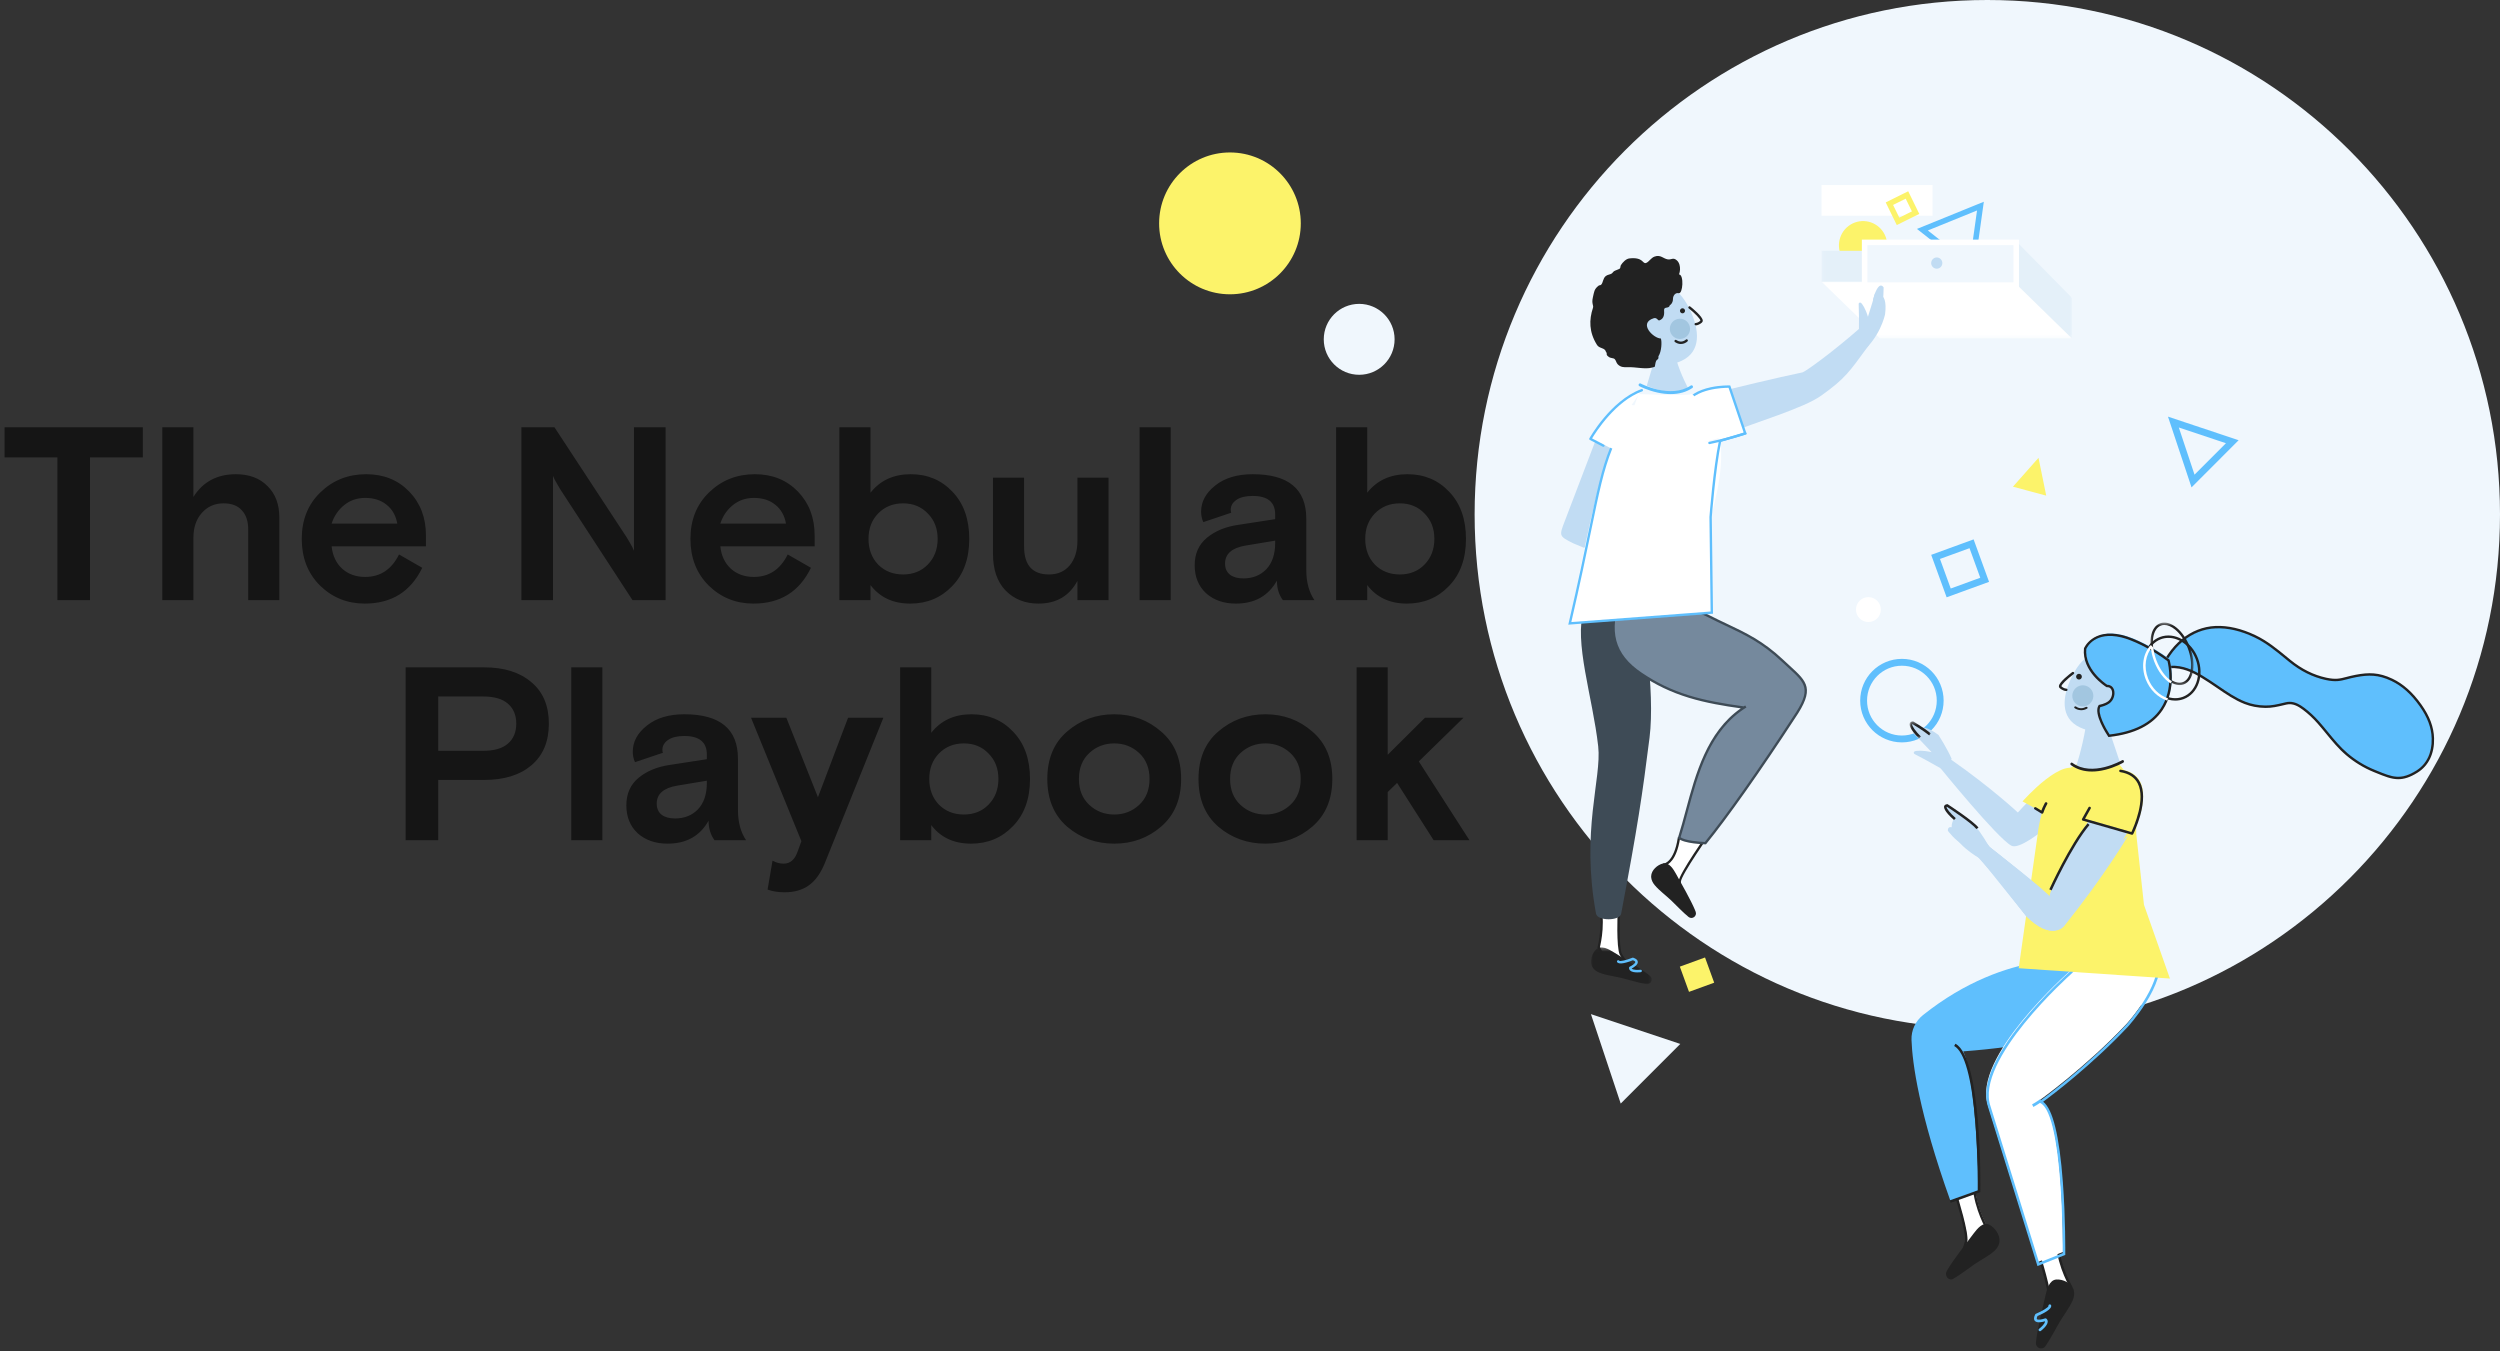 <svg width="729" height="394" viewBox="0 0 729 394" fill="none" xmlns="http://www.w3.org/2000/svg">
<rect x="0" y="0" width="729" height="394" fill="#333333" stroke="none"/>
<path d="M579.5 300C662.067 300 729 232.843 729 150C729 67.157 662.067 0 579.5 0C496.933 0 430 67.157 430 150C430 232.843 496.933 300 579.5 300Z" fill="#F0F7FD"/>
<path d="M358.655 85.815C370.062 85.815 379.31 76.556 379.31 65.135C379.31 53.714 370.062 44.456 358.655 44.456C347.247 44.456 338 53.714 338 65.135C338 76.556 347.247 85.815 358.655 85.815Z" fill="#FCF36A"/>
<path d="M396.336 109.289C402.04 109.289 406.663 104.66 406.663 98.949C406.663 93.239 402.04 88.609 396.336 88.609C390.632 88.609 386.009 93.239 386.009 98.949C386.009 104.66 390.632 109.289 396.336 109.289Z" fill="#F0F7FD"/>
<path d="M544.827 181.388C546.831 181.388 548.456 179.761 548.456 177.755C548.456 175.749 546.831 174.122 544.827 174.122C542.823 174.122 541.199 175.749 541.199 177.755C541.199 179.761 542.823 181.388 544.827 181.388Z" fill="white"/>
<path d="M574.908 158.567L564.417 162.39L568.235 172.894L578.727 169.071L574.908 158.567Z" stroke="#5FBFFD" stroke-width="2"/>
<path d="M497.185 279.197L489.841 281.873L492.514 289.226L499.858 286.55L497.185 279.197Z" fill="#FCF36A"/>
<path fill-rule="evenodd" clip-rule="evenodd" d="M594.428 133.506L596.68 144.525L586.975 141.922L594.428 133.506Z" fill="#FCF36A"/>
<path fill-rule="evenodd" clip-rule="evenodd" d="M633.763 123.074L650.934 128.805L639.487 140.266L633.763 123.074Z" stroke="#5FBFFD" stroke-width="2"/>
<path fill-rule="evenodd" clip-rule="evenodd" d="M463.914 295.716L489.967 304.411L472.598 321.8L463.914 295.716Z" fill="#F0F7FD"/>
<path d="M554.597 215.481C560.763 215.481 565.761 210.477 565.761 204.303C565.761 198.13 560.763 193.125 554.597 193.125C548.43 193.125 543.432 198.13 543.432 204.303C543.432 210.477 548.43 215.481 554.597 215.481Z" stroke="#5FBFFD" stroke-width="2"/>
<path fill-rule="evenodd" clip-rule="evenodd" d="M570.227 347.759C570.227 347.759 574.051 359.394 573.558 362.101L572.011 366.945L579.139 360.611L579.717 358.154C579.717 358.154 575.072 350.475 575.874 342.353L570.227 347.759Z" fill="white"/>
<path fill-rule="evenodd" clip-rule="evenodd" d="M570.49 347.726C571.015 349.393 574.142 359.491 573.682 362.093L573.67 362.138L572.558 365.727L578.448 360.336L578.952 358.121C578.391 357.108 574.822 350.368 575.161 343.12L570.49 347.726ZM571.081 368.063L572.979 361.941C573.414 359.3 569.776 347.851 569.738 347.735L569.669 347.518L576.039 341.236L575.944 342.226C575.183 350.165 579.598 357.8 579.643 357.876L579.717 358.003L579.096 360.727L571.081 368.063Z" fill="#222222"/>
<path fill-rule="evenodd" clip-rule="evenodd" d="M582.988 362.446C582.785 363.386 582.218 364.195 581.532 364.8C579.814 366.316 577.563 367.419 575.678 368.712C573.656 370.098 571.671 371.707 569.552 372.917C568.308 373.626 566.925 372.058 567.624 370.734C567.739 370.517 567.86 370.305 567.981 370.101C569.634 367.31 573.6 362.192 575.545 359.639C576.532 358.344 578.227 356.208 580.031 357.095C581.698 357.914 583.31 360.147 583.036 362.17C583.024 362.263 583.007 362.355 582.988 362.446Z" fill="#222222"/>
<path fill-rule="evenodd" clip-rule="evenodd" d="M572.479 306.578C576.403 315.034 576.964 347.171 576.964 347.171L568.742 350.178C559.514 324.372 557.64 309.916 557.394 303.264C557.289 300.443 558.544 297.75 560.743 295.997C585.69 276.105 608.545 280.08 608.545 280.08L612.095 295.302C612.095 295.302 610.039 303.759 572.479 306.578Z" fill="#5FBFFD"/>
<path fill-rule="evenodd" clip-rule="evenodd" d="M594.232 364.649C594.232 364.649 598.056 376.548 597.563 379.316L596.016 384.272L603.144 377.792L603.722 375.28C603.722 375.28 599.076 367.426 599.878 359.121L594.232 364.649Z" fill="white"/>
<path fill-rule="evenodd" clip-rule="evenodd" d="M594.541 364.629C595.094 366.33 598.394 376.639 597.909 379.295L597.897 379.341L596.723 383.005L602.939 377.502L603.473 375.24C602.879 374.206 599.112 367.326 599.47 359.927L594.541 364.629ZM595.163 385.389L597.167 379.14C597.534 376.983 595.093 368.72 593.747 364.639L593.673 364.417L600.397 358.003L600.297 359.015C599.493 367.127 604.154 374.912 604.201 374.99L604.28 375.119L603.623 377.9L595.163 385.389Z" fill="#222222"/>
<path fill-rule="evenodd" clip-rule="evenodd" d="M604.754 376.388C604.961 377.332 604.767 378.343 604.372 379.231C603.383 381.458 601.714 383.584 600.472 385.697C599.14 387.961 597.938 390.405 596.438 392.56C595.557 393.825 593.576 393.123 593.677 391.585C593.694 391.332 593.718 391.082 593.746 390.838C594.129 387.505 595.723 380.917 596.485 377.649C596.872 375.991 597.575 373.221 599.667 373.101C601.601 372.988 604.082 374.169 604.683 376.116C604.711 376.206 604.735 376.297 604.754 376.388Z" fill="#222222"/>
<path fill-rule="evenodd" clip-rule="evenodd" d="M594.847 388.184C594.726 388.184 594.607 388.132 594.527 388.033C594.389 387.862 594.421 387.617 594.597 387.484C595.24 387.002 596.272 386.008 596.305 385.395C596.307 385.356 596.305 385.32 596.298 385.288C595.579 385.512 594.033 385.882 593.387 385.196C593 384.786 593.026 384.142 593.465 383.283C593.507 383.199 593.579 383.133 593.667 383.096C595.585 382.293 597.331 381.212 597.329 380.829C597.283 380.617 597.423 380.413 597.643 380.368C597.861 380.323 598.077 380.46 598.124 380.672C598.363 381.766 595.79 383.049 594.13 383.754C593.822 384.413 593.941 384.621 593.987 384.671C594.275 384.976 595.53 384.738 596.325 384.452C596.47 384.398 596.637 384.431 596.75 384.536C597.008 384.777 597.135 385.089 597.116 385.437C597.051 386.604 595.296 387.952 595.096 388.101C595.022 388.157 594.934 388.184 594.847 388.184Z" fill="#5FBFFD"/>
<path fill-rule="evenodd" clip-rule="evenodd" d="M603.451 283.273C603.451 283.273 574.826 308.41 579.723 322.292L594.035 368.063L601.568 365.062C601.568 365.062 601.945 324.168 594.788 320.791C594.788 320.791 607.971 311.411 620.024 298.656C620.024 298.656 636.973 280.272 625.296 273.143C625.296 273.143 617.387 268.641 603.451 283.273Z" fill="white"/>
<path fill-rule="evenodd" clip-rule="evenodd" d="M622.208 273.29C618.76 273.29 612.529 274.956 604.01 283.958L603.986 283.981C603.702 284.231 575.721 309.166 580.458 322.681L594.597 368.181L601.488 365.418C601.496 363.777 601.503 354.394 600.784 344.78C599.48 327.326 596.891 322.564 594.949 321.641L594.372 321.367L594.892 320.995C595.022 320.902 608.131 311.467 619.97 298.858C620.07 298.749 630.246 287.529 629.12 279.462C628.79 277.104 627.505 275.222 625.299 273.866C625.275 273.853 624.212 273.29 622.208 273.29ZM594.122 369.181L594.001 368.793L579.746 322.917C577.682 317.029 581.064 308.573 589.801 297.797C596.134 289.988 603.131 283.735 603.477 283.428C617.392 268.731 625.349 273.028 625.681 273.219C628.097 274.704 629.501 276.767 629.863 279.359C630.358 282.908 628.931 287.36 625.621 292.592C623.173 296.459 620.546 299.342 620.519 299.37C609.876 310.706 598.216 319.484 595.785 321.273C598.593 323.353 600.524 331.234 601.533 344.728C602.322 355.291 602.238 365.573 602.237 365.676L602.235 365.929L594.122 369.181Z" fill="#5FBFFD"/>
<path fill-rule="evenodd" clip-rule="evenodd" d="M588.401 236.924C597.457 226.87 602.645 225.995 601.985 226.126C600.098 226.498 600.843 227.628 600.853 227.615C604.955 221.909 607.787 228.055 610.009 228.391C610.345 228.442 610.525 228.808 610.356 229.099C610.356 229.099 590.665 248.838 586.514 246.604C582.363 244.37 565.761 223.892 565.761 223.892C565.761 223.892 566.111 219.524 569.157 221.657C580.854 229.849 588.401 236.924 588.401 236.924Z" fill="#C1DCF3"/>
<path fill-rule="evenodd" clip-rule="evenodd" d="M569.111 221.316C568.012 218.598 565.245 214.291 565.245 214.291C562.044 211.939 559.945 211.629 559.152 212.765C558.672 213.45 557.511 213.442 558.118 214.022C559.358 215.206 560.086 215.979 563.255 219.337C560.706 218.74 558.706 218.859 558.265 219.125C557.955 219.311 557.992 219.764 558.327 219.901L561.906 221.803C564.545 223.293 566.577 224.424 566.577 224.424" fill="#C1DCF3"/>
<path fill-rule="evenodd" clip-rule="evenodd" d="M630.517 194.447C630.988 194.099 631.174 193.279 631.466 192.778C631.804 192.196 632.181 191.639 632.56 191.083C633.64 189.503 634.902 188.09 636.379 186.874C639.152 184.593 642.46 183.238 646.047 183.082C650.009 182.91 653.991 184.04 657.542 185.731C661.343 187.54 664.401 190.187 667.641 192.815C670.728 195.319 674.249 197.183 678.154 198.018C682.088 198.859 682.994 197.908 686.855 197.184C690.809 196.443 693.629 196.556 697.312 198.294C700.75 199.916 703.46 202.623 705.648 205.694C707.694 208.569 709.121 211.632 709.223 215.219C709.333 219.078 707.944 222.74 704.569 224.83C699.677 227.859 697.181 226.653 692.167 224.621C689.267 223.445 686.597 221.818 684.205 219.795C681.014 217.097 678.665 213.687 675.896 210.593C674.596 209.141 673.186 207.817 671.622 206.656C670.105 205.529 668.514 204.672 666.585 205.115C664.545 205.585 662.681 206.099 660.561 206.071C658.526 206.046 656.496 205.692 654.597 204.954C650.905 203.516 647.692 200.972 644.388 198.829C641.694 197.083 638.794 195.26 635.574 194.73C634.23 194.508 632.208 194.338 631.266 195.466L630.517 194.447Z" fill="#5FBFFD"/>
<path fill-rule="evenodd" clip-rule="evenodd" d="M667.667 204.641C669.319 204.641 670.722 205.497 671.909 206.384C673.439 207.526 674.859 208.841 676.251 210.405C677.151 211.418 678.019 212.477 678.858 213.502C680.603 215.632 682.407 217.833 684.552 219.657C686.94 221.689 689.596 223.307 692.447 224.469L692.989 224.691C697.654 226.599 699.995 227.557 704.572 224.708C707.593 222.826 709.192 219.493 709.074 215.322C708.985 212.166 707.866 209.174 705.552 205.906C703.076 202.411 700.386 200.005 697.325 198.553C693.506 196.739 690.664 196.781 687.049 197.462C685.983 197.663 685.142 197.882 684.399 198.076C682.418 198.59 681.109 198.93 678.178 198.301C674.417 197.491 670.817 195.701 667.48 192.979C667.144 192.704 666.808 192.429 666.475 192.155C663.556 189.757 660.799 187.493 657.418 185.874C653.438 183.968 649.612 183.08 646.052 183.236C642.622 183.386 639.339 184.681 636.559 186.981C635.151 188.148 633.884 189.551 632.795 191.155C632.376 191.773 632.031 192.289 631.71 192.843C631.625 192.991 631.545 193.181 631.461 193.382C631.317 193.723 631.16 194.099 630.92 194.387L631.247 194.836C632.108 194.124 633.534 193.943 635.584 194.282C638.75 194.807 641.524 196.49 644.564 198.473C645.378 199.003 646.199 199.568 646.995 200.114C649.447 201.797 651.982 203.539 654.744 204.62C656.55 205.326 658.521 205.698 660.604 205.724C662.407 205.751 664.06 205.359 665.796 204.948C666.05 204.888 666.306 204.828 666.565 204.767C666.944 204.679 667.311 204.641 667.667 204.641ZM699.334 227.218C697.286 227.218 695.326 226.416 692.724 225.351L692.181 225.13C689.262 223.94 686.541 222.282 684.096 220.202C681.902 218.337 680.077 216.11 678.313 213.955C677.478 212.936 676.615 211.883 675.723 210.88C674.364 209.354 672.979 208.07 671.488 206.956C670.109 205.926 668.579 205.033 666.724 205.462C666.466 205.522 666.211 205.582 665.958 205.642C664.177 206.063 662.483 206.461 660.595 206.437C658.427 206.409 656.372 206.021 654.488 205.284C651.651 204.173 649.081 202.409 646.596 200.703C645.805 200.159 644.987 199.597 644.179 199.071C641.207 197.133 638.501 195.488 635.469 194.986C633.441 194.65 632.097 194.858 631.476 195.606L631.187 195.954L629.959 194.274L630.243 194.062C630.482 193.884 630.649 193.488 630.809 193.104C630.899 192.891 630.991 192.672 631.099 192.485C631.431 191.91 631.784 191.383 632.211 190.753C633.339 189.094 634.65 187.639 636.111 186.431C639.01 184.032 642.437 182.68 646.021 182.524C649.703 182.364 653.635 183.275 657.722 185.231C661.179 186.886 663.968 189.177 666.922 191.602C667.255 191.877 667.589 192.151 667.926 192.425C671.174 195.076 674.674 196.818 678.326 197.604C681.094 198.2 682.271 197.893 684.222 197.385C684.975 197.189 685.829 196.966 686.919 196.76C690.676 196.053 693.635 196.012 697.627 197.908C700.799 199.414 703.579 201.895 706.128 205.492C708.526 208.88 709.687 211.997 709.781 215.302C709.906 219.737 708.188 223.293 704.943 225.314C702.747 226.682 701.011 227.218 699.334 227.218Z" fill="#222222"/>
<path fill-rule="evenodd" clip-rule="evenodd" d="M605.932 237.075L603.375 241.191L589.766 233.687C589.766 233.687 602.204 219.489 606.513 225.234" fill="#FCF36A"/>
<path fill-rule="evenodd" clip-rule="evenodd" d="M612.435 221.211C612.435 221.211 623.033 217.914 622.931 243.205L625.183 263.838L632.75 285.345L588.649 282.331L594.255 242.777C594.255 242.777 596.374 221.39 612.435 221.211Z" fill="#FCF36A"/>
<path fill-rule="evenodd" clip-rule="evenodd" d="M614.381 211.01L618.236 222.489C618.236 222.489 610.156 226.085 605.396 223.472C605.396 223.472 607.115 218.489 608.204 211.935L614.381 211.01Z" fill="#C1DCF3"/>
<path fill-rule="evenodd" clip-rule="evenodd" d="M622.103 206.718C619.306 212.448 612.319 214.861 606.498 212.107C600.677 209.353 601.328 203.127 604.125 197.396C606.923 191.666 610.809 188.6 616.63 191.354C622.45 194.109 624.901 200.988 622.103 206.718Z" fill="#C1DCF3"/>
<path fill-rule="evenodd" clip-rule="evenodd" d="M610.117 204.237C609.382 205.767 607.548 206.411 606.021 205.676C604.492 204.941 603.849 203.105 604.584 201.575C605.318 200.044 607.152 199.401 608.679 200.136C610.208 200.871 610.851 202.708 610.117 204.237Z" fill="#A2C6E0"/>
<path fill-rule="evenodd" clip-rule="evenodd" d="M606.988 197.68C606.788 198.097 606.288 198.273 605.871 198.072C605.454 197.872 605.279 197.371 605.479 196.954C605.68 196.536 606.18 196.361 606.597 196.561C607.013 196.762 607.188 197.263 606.988 197.68Z" fill="#222222"/>
<path fill-rule="evenodd" clip-rule="evenodd" d="M606.88 207.098C606.003 207.098 605.293 206.753 604.943 206.473C604.804 206.361 604.803 206.179 604.939 206.066C605.076 205.953 605.298 205.951 605.437 206.062C605.49 206.104 606.676 207.01 608.195 206.164C608.356 206.073 608.574 206.108 608.684 206.239C608.794 206.37 608.753 206.549 608.592 206.639C607.99 206.974 607.405 207.098 606.88 207.098Z" fill="#222222"/>
<path fill-rule="evenodd" clip-rule="evenodd" d="M602.521 201.509H602.519C601.532 201.501 600.639 200.681 600.602 200.646C600.448 200.517 600.365 200.324 600.373 200.1C600.411 198.909 603.6 196.471 604.239 195.995C604.401 195.874 604.634 195.902 604.76 196.055C604.885 196.21 604.857 196.432 604.696 196.552C602.68 198.057 601.007 199.734 601.114 200.14C601.316 200.321 601.955 200.796 602.524 200.801C602.729 200.802 602.894 200.962 602.892 201.157C602.891 201.352 602.725 201.509 602.521 201.509Z" fill="#222222"/>
<path fill-rule="evenodd" clip-rule="evenodd" d="M610.006 224.983C607.648 224.983 605.573 224.354 603.886 223.111C603.715 222.986 603.671 222.734 603.785 222.549C603.9 222.364 604.131 222.315 604.301 222.439C610.095 226.71 618.718 221.729 618.805 221.678C618.985 221.572 619.21 221.645 619.307 221.843C619.405 222.04 619.338 222.285 619.157 222.391C619.066 222.446 616.87 223.726 613.891 224.473C612.53 224.813 611.23 224.983 610.006 224.983Z" fill="#222222"/>
<path fill-rule="evenodd" clip-rule="evenodd" d="M632.301 186.012C631.56 186.012 630.823 186.139 630.11 186.405C626.275 187.836 624.591 192.766 626.354 197.394C627.214 199.647 628.751 201.491 630.683 202.585C632.594 203.665 634.661 203.881 636.507 203.194C640.341 201.763 642.025 196.833 640.262 192.204C638.826 188.437 635.541 186.012 632.301 186.012ZM634.304 204.303C632.973 204.303 631.614 203.933 630.325 203.204C628.247 202.028 626.598 200.054 625.679 197.646C623.776 192.65 625.649 187.308 629.855 185.738C634.062 184.168 639.033 186.957 640.937 191.952H640.937C642.841 196.949 640.968 202.292 636.761 203.861C635.969 204.157 635.142 204.303 634.304 204.303Z" fill="#222222"/>
<mask id="mask0_1_130" style="mask-type:alpha" maskUnits="userSpaceOnUse" x="627" y="181" width="13" height="19">
<path d="M627.052 181.534H639.633V199.775H627.052V181.534Z" fill="white"/>
</mask>
<g mask="url(#mask0_1_130)">
<path fill-rule="evenodd" clip-rule="evenodd" d="M631.13 182.236C630.791 182.236 630.466 182.292 630.158 182.405C628.971 182.843 628.162 184.092 627.878 185.924C627.584 187.828 627.897 190.109 628.76 192.345C630.517 196.896 633.999 199.842 636.528 198.909C637.715 198.472 638.525 197.222 638.807 195.391C639.102 193.486 638.788 191.206 637.925 188.969H637.925C637.062 186.733 635.756 184.818 634.248 183.577C633.173 182.694 632.097 182.236 631.13 182.236ZM635.586 199.775C632.887 199.775 629.733 196.856 628.088 192.593C627.182 190.246 626.855 187.84 627.168 185.819C627.492 183.725 628.464 182.279 629.904 181.749C631.347 181.218 633.052 181.677 634.711 183.041C636.312 184.357 637.692 186.374 638.598 188.721C639.503 191.069 639.83 193.475 639.517 195.496C639.194 197.59 638.222 199.035 636.781 199.566C636.398 199.707 635.997 199.775 635.586 199.775Z" fill="#222222"/>
</g>
<path fill-rule="evenodd" clip-rule="evenodd" d="M608.229 188.81C608.229 188.81 610.516 183.181 618.909 185.165C622.308 185.969 627.918 188.677 632.702 192.267C632.702 192.267 638.336 211.845 615.246 214.364C615.246 214.364 610.948 207.98 612.46 205.642C612.46 205.642 614.08 205.355 615.147 204.577C617.067 203.179 616.986 199.68 614.634 199.772C614.634 199.772 607.584 195.394 608.229 188.81Z" fill="#5FBFFD"/>
<path fill-rule="evenodd" clip-rule="evenodd" d="M612.452 206.191C611.549 207.968 613.99 212.367 615.17 214.169C622.264 213.356 627.277 210.813 630.071 206.609C633.898 200.853 632.281 193.762 632.032 192.787C626.998 189.028 621.526 186.563 618.555 185.86C610.929 184.057 608.615 188.679 608.369 189.228C607.837 195.063 613.71 199.165 614.488 199.68C615.422 199.685 616.129 200.197 616.438 201.098C616.846 202.292 616.459 204.115 615.104 205.103C614.182 205.775 612.903 206.095 612.452 206.191ZM614.824 214.922L614.705 214.746C614.254 214.076 610.348 208.132 611.932 205.68L612.015 205.551L612.166 205.524C612.182 205.522 613.711 205.242 614.691 204.528C615.767 203.744 616.09 202.257 615.771 201.33C615.619 200.883 615.269 200.357 614.4 200.392L614.293 200.397L614.202 200.34C613.909 200.157 607.018 195.795 607.673 189.103L607.698 189.004C607.722 188.945 610.183 183.149 618.716 185.168C622.455 186.053 628.144 188.982 632.551 192.291L632.646 192.362L632.679 192.478C632.774 192.804 634.935 200.568 630.656 207.005C627.713 211.433 622.457 214.089 615.035 214.899L614.824 214.922Z" fill="#222222"/>
<path fill-rule="evenodd" clip-rule="evenodd" d="M631.959 204.303C629.192 203.399 626.849 201.078 625.692 198.096C624.288 194.481 624.868 190.555 627.168 188.095L627.708 188.571C625.59 190.837 625.067 194.477 626.375 197.846C627.456 200.631 629.63 202.795 632.192 203.632L631.959 204.303Z" fill="white"/>
<path fill-rule="evenodd" clip-rule="evenodd" d="M632.914 199.273C630.969 198.028 629.235 195.696 628.156 192.874C627.625 191.485 627.293 190.086 627.168 188.718L627.888 188.654C628.008 189.958 628.326 191.292 628.834 192.622C629.843 195.265 631.516 197.527 633.308 198.674L632.914 199.273Z" fill="white"/>
<path fill-rule="evenodd" clip-rule="evenodd" d="M620.89 228.336C620.89 228.336 628.112 229.62 619.873 243.595C619.873 243.595 613.336 254.963 601.391 270.074C601.391 270.074 598.244 274.466 590.772 267.095L581.74 255.48L569.111 241.353C569.111 241.353 570.981 233.439 580.004 246.912C580.004 246.912 597.648 260.812 597.506 261.709C597.506 261.709 598.768 254.734 609.773 238.283L614.737 232.911" fill="#C1DCF3"/>
<path fill-rule="evenodd" clip-rule="evenodd" d="M598.256 259.635L597.581 259.324C597.64 259.194 603.564 246.168 608.741 240.073L609.304 240.561C604.194 246.576 598.315 259.505 598.256 259.635Z" fill="#222222"/>
<path fill-rule="evenodd" clip-rule="evenodd" d="M597.528 261.687C597.669 260.788 580.012 246.855 580.012 246.855C572.105 232.974 569.111 238.674 569.111 240.906C569.111 245.817 577.346 250.348 577.346 250.348L590.788 267.085C598.266 274.473 601.415 270.071 601.415 270.071C613.369 254.926 619.911 243.531 619.911 243.531" fill="#C1DCF3"/>
<path fill-rule="evenodd" clip-rule="evenodd" d="M572.46 243.105C572.46 243.105 567.868 239.437 567.997 242.257C567.997 242.257 570.283 245.342 572.441 246.221" fill="#C1DCF3"/>
<path fill-rule="evenodd" clip-rule="evenodd" d="M570.274 239.045C570.274 239.045 565.912 235.286 568.004 235.043C568.004 235.043 575.489 239.876 576.926 241.75" fill="#C1DCF3"/>
<path fill-rule="evenodd" clip-rule="evenodd" d="M576.31 241.75C575.047 240.092 568.717 235.906 567.725 235.255C567.668 235.272 567.64 235.292 567.636 235.304C567.507 235.697 568.754 237.224 570.306 238.571L569.795 239.118C566.752 236.477 566.815 235.361 566.907 235.082C566.982 234.853 567.192 234.567 567.764 234.501L567.905 234.484L568.023 234.56C568.327 234.758 575.485 239.423 576.926 241.316L576.31 241.75Z" fill="#222222"/>
<path fill-rule="evenodd" clip-rule="evenodd" d="M560.04 214.922C560.04 214.922 555.898 211.169 557.966 211.01C557.966 211.01 560.833 212.544 562.97 214.093" fill="#C1DCF3"/>
<mask id="mask1_1_130" style="mask-type:alpha" maskUnits="userSpaceOnUse" x="556" y="210" width="8" height="6">
<path d="M556.83 210.35H563.029V215.33H556.83V210.35Z" fill="white"/>
</mask>
<g mask="url(#mask1_1_130)">
<path fill-rule="evenodd" clip-rule="evenodd" d="M559.59 215.33C556.657 212.415 556.764 211.235 556.868 210.943C556.952 210.704 557.173 210.409 557.746 210.36L557.865 210.35L557.968 210.411C557.997 210.428 560.89 212.132 563.029 213.832L562.559 214.447C560.699 212.967 558.249 211.482 557.699 211.153C557.627 211.17 557.592 211.192 557.587 211.206C557.442 211.617 558.627 213.285 560.123 214.773L559.59 215.33Z" fill="#222222"/>
</g>
<path fill-rule="evenodd" clip-rule="evenodd" d="M597.971 261.789C598.113 260.9 580.366 247.115 580.366 247.115C571.217 236.069 573.2 242.485 573.2 242.485L582.113 255.612L591.197 267.13C598.713 274.44 601.879 270.084 601.879 270.084C613.894 255.1 620.469 243.826 620.469 243.826" fill="#C1DCF3"/>
<path fill-rule="evenodd" clip-rule="evenodd" d="M618.642 224.424C630.414 226.305 622.059 242.868 622.059 242.868L607.629 238.727L609.528 235.339" fill="#FCF36A"/>
<path fill-rule="evenodd" clip-rule="evenodd" d="M621.712 243.427C621.678 243.427 621.643 243.421 621.609 243.412L607.341 239.312C607.232 239.281 607.143 239.202 607.099 239.097C607.056 238.993 607.063 238.875 607.118 238.776L608.996 235.422C609.096 235.244 609.323 235.179 609.504 235.278C609.684 235.377 609.749 235.603 609.649 235.782L607.999 238.73L621.512 242.611C622.253 241.027 625.748 233.066 623.352 228.43C622.435 226.653 620.726 225.554 618.274 225.161C618.07 225.129 617.932 224.938 617.964 224.736C617.997 224.533 618.189 224.395 618.392 224.429C621.094 224.861 622.986 226.093 624.018 228.092C625.213 230.405 625.239 233.661 624.099 237.771C623.259 240.799 622.096 243.124 622.047 243.221C621.982 243.35 621.851 243.426 621.712 243.427Z" fill="#222222"/>
<path fill-rule="evenodd" clip-rule="evenodd" d="M568.815 350.737L568.553 350.026L576.706 347.106C576.721 345.497 576.764 336.705 576.036 327.602C574.983 314.45 572.84 306.639 569.836 305.011L570.206 304.348C577.959 308.547 577.495 345.795 577.472 347.378L577.468 347.639L568.815 350.737Z" fill="#222222"/>
<path fill-rule="evenodd" clip-rule="evenodd" d="M594.79 321.115C594.79 321.115 593.673 321.769 592.557 322.233Z" fill="white"/>
<path fill-rule="evenodd" clip-rule="evenodd" d="M592.928 322.792L592.557 322.034C593.699 321.428 594.858 320.565 594.87 320.556L595.348 321.248C595.297 321.285 594.125 322.157 592.928 322.792Z" fill="#5FBFFD"/>
<path fill-rule="evenodd" clip-rule="evenodd" d="M595.471 237.279C595.394 237.279 595.318 237.258 595.253 237.218L593.288 236.008C593.108 235.898 593.061 235.677 593.182 235.514C593.302 235.35 593.543 235.307 593.722 235.417L595.258 236.363C595.441 235.874 595.78 235.046 596.285 234.122C596.381 233.946 596.615 233.875 596.807 233.963C597 234.051 597.078 234.265 596.981 234.441C596.226 235.823 595.849 237.01 595.845 237.022C595.811 237.131 595.721 237.218 595.605 237.258C595.561 237.272 595.515 237.279 595.471 237.279Z" fill="#222222"/>
<path fill-rule="evenodd" clip-rule="evenodd" d="M531.151 62.899H563.528V53.957H531.151V62.899Z" fill="white"/>
<path fill-rule="evenodd" clip-rule="evenodd" d="M547.506 77.223C544.4 79.578 539.987 78.95 537.648 75.82C535.311 72.691 535.934 68.244 539.04 65.889C542.147 63.534 546.56 64.162 548.898 67.292C551.236 70.421 550.612 74.868 547.506 77.223Z" fill="#FCF36A"/>
<mask id="mask2_1_130" style="mask-type:alpha" maskUnits="userSpaceOnUse" x="531" y="81" width="74" height="18">
<path d="M531.151 81.917H604.253V98.669H531.151V81.917Z" fill="white"/>
</mask>
<g mask="url(#mask2_1_130)">
<path fill-rule="evenodd" clip-rule="evenodd" d="M531.151 82.121L548.183 98.669H604.253L587.381 81.917L531.151 82.121Z" fill="white"/>
</g>
<mask id="mask3_1_130" style="mask-type:alpha" maskUnits="userSpaceOnUse" x="531" y="54" width="74" height="45">
<path d="M531.151 98.67H604.253V54.234H531.151V98.67Z" fill="white"/>
</mask>
<g mask="url(#mask3_1_130)">
<path fill-rule="evenodd" clip-rule="evenodd" d="M531.151 82.121H565.419V73.132H531.151V82.121Z" fill="#E4F0F9"/>
<path fill-rule="evenodd" clip-rule="evenodd" d="M604.148 98.67L581.048 76.121L588.088 70.518L604.148 86.82V98.67Z" fill="#E4F0F9"/>
<path fill-rule="evenodd" clip-rule="evenodd" d="M561.176 67.062L574.715 77.734L577.118 60.584L561.176 67.062ZM575.17 78.87L559.971 66.891L577.868 59.619L575.17 78.87Z" fill="#5FBFFD" stroke="#5FBFFD"/>
<path fill-rule="evenodd" clip-rule="evenodd" d="M551.357 59.531L553.608 64.138L558.18 61.871L555.93 57.264L551.357 59.531ZM553.331 64.959L550.543 59.252L556.207 56.444L558.995 62.15L553.331 64.959Z" fill="#FCF36A" stroke="#FCF36A"/>
<path fill-rule="evenodd" clip-rule="evenodd" d="M543.722 83.143H587.926V70.681H543.722V83.143Z" fill="#F0F7FD"/>
<path fill-rule="evenodd" clip-rule="evenodd" d="M544.027 82.836H587.622V70.987H544.027V82.836ZM543.418 83.449H588.23V70.373H543.418V83.449Z" fill="white" stroke="white"/>
<path fill-rule="evenodd" clip-rule="evenodd" d="M565.737 78.024C565.019 78.568 563.998 78.423 563.457 77.699C562.916 76.976 563.061 75.947 563.779 75.403C564.498 74.858 565.518 75.003 566.06 75.727C566.6 76.45 566.455 77.479 565.737 78.024Z" fill="#C1DCF3"/>
</g>
<path fill-rule="evenodd" clip-rule="evenodd" d="M472.089 264.523C472.089 264.523 471.534 275.964 472.639 278.289L475.212 282.288L467.289 278.302L466.169 276.224C466.169 276.224 468.43 268.156 465.718 261.015L472.089 264.523Z" fill="white"/>
<path fill-rule="evenodd" clip-rule="evenodd" d="M467.538 278.046L474.249 281.422L472.332 278.435C471.273 276.211 471.666 266.349 471.738 264.719L466.336 261.744C468.419 268.177 466.801 275.129 466.533 276.18L467.538 278.046ZM476.174 283.155L467.04 278.559L465.805 276.264L465.842 276.132C465.864 276.052 468.038 268.085 465.399 261.136L465.07 260.269L472.439 264.326L472.429 264.539C472.24 268.453 472.103 276.31 472.938 278.124L476.174 283.155Z" fill="#222222"/>
<mask id="mask4_1_130" style="mask-type:alpha" maskUnits="userSpaceOnUse" x="463" y="276" width="19" height="11">
<path d="M463.932 276.252H481.645V286.993H463.932V276.252Z" fill="white"/>
</mask>
<g mask="url(#mask4_1_130)">
<path fill-rule="evenodd" clip-rule="evenodd" d="M464.426 282.13C464.902 282.858 465.673 283.369 466.493 283.676C468.545 284.444 470.962 284.709 473.101 285.241C475.394 285.812 477.72 286.579 480.049 286.972C481.416 287.203 482.214 285.486 481.162 284.582C480.989 284.433 480.813 284.291 480.639 284.156C478.256 282.302 473.022 279.175 470.444 277.605C469.135 276.809 466.914 275.516 465.518 276.785C464.229 277.959 463.424 280.299 464.297 281.913C464.337 281.987 464.38 282.06 464.426 282.13Z" fill="#222222"/>
</g>
<path fill-rule="evenodd" clip-rule="evenodd" d="M477.421 283.553C476.728 283.553 475.864 283.458 475.391 283.042C475.146 282.825 475.017 282.539 475.02 282.213C475.021 282.072 475.103 281.944 475.231 281.884C475.927 281.558 476.878 280.902 476.855 280.518C476.851 280.456 476.788 280.242 476.152 280.009C474.631 280.617 472.145 281.434 471.564 280.561C471.452 280.393 471.498 280.165 471.666 280.053C471.835 279.94 472.062 279.986 472.174 280.155C472.428 280.405 474.255 279.988 476.004 279.278C476.084 279.245 476.175 279.242 476.257 279.269C477.109 279.551 477.557 279.957 477.587 280.476C477.638 281.343 476.412 282.098 475.807 282.416C475.826 282.442 475.849 282.467 475.875 282.491C476.309 282.872 477.626 282.86 478.353 282.761C478.555 282.735 478.738 282.874 478.766 283.075C478.793 283.276 478.653 283.461 478.452 283.488C478.356 283.501 477.935 283.553 477.421 283.553Z" fill="#5FBFFD"/>
<path fill-rule="evenodd" clip-rule="evenodd" d="M475.677 164.659C479.374 177.52 482.665 201.878 481.008 215.089C478.924 231.71 477.504 241.241 472.726 266.437C472.313 268.614 465.795 268.583 465.4 266.437C460.94 242.198 467.084 227.08 466.036 217.641C464.444 203.289 458.825 187.017 461.892 177.677C466.542 173.386 470.985 168.965 475.677 164.659Z" fill="#3E4B56"/>
<path fill-rule="evenodd" clip-rule="evenodd" d="M500.958 239.328C500.958 239.328 489.991 254.525 489.809 257.061L490.073 261.751L485.208 254.463L485.257 252.131C485.257 252.131 488.42 251.859 489.566 244.402L500.958 239.328Z" fill="white"/>
<path fill-rule="evenodd" clip-rule="evenodd" d="M485.551 254.363L489.663 260.522L489.468 257.058L489.47 257.037C489.632 254.779 497.356 243.784 499.948 240.151L489.874 244.639C488.877 250.849 486.454 252.139 485.592 252.404L485.551 254.363ZM490.483 262.98L484.864 254.563L484.924 251.818L485.228 251.792C485.253 251.789 488.148 251.385 489.229 244.35L489.257 244.167L501.975 238.501L501.235 239.528C498.21 243.719 490.345 255.009 490.151 257.066L490.483 262.98Z" fill="#222222"/>
<path fill-rule="evenodd" clip-rule="evenodd" d="M481.48 255.776C481.535 256.62 481.942 257.424 482.488 258.076C483.856 259.712 485.773 261.098 487.327 262.575C488.994 264.159 490.594 265.925 492.375 267.377C493.421 268.228 494.918 267.159 494.462 265.89C494.386 265.681 494.306 265.476 494.223 265.277C493.097 262.565 490.168 257.406 488.739 254.84C488.013 253.537 486.754 251.377 484.966 251.781C483.313 252.154 481.511 253.746 481.475 255.53C481.473 255.613 481.475 255.695 481.48 255.776Z" fill="#222222"/>
<path fill-rule="evenodd" clip-rule="evenodd" d="M508.444 206.319C496.658 204.724 487.816 202.711 478.5 196.432C469.186 190.153 469.124 182.494 472.519 173.405C481.084 175.233 490.662 175.792 498.379 179.748C506.096 183.704 512.267 185.588 519.713 192.6C526.277 198.781 529.468 199.94 523.108 209.281C512.585 225.454 503.029 238.849 497.295 245.866C497.295 245.866 491.143 245.709 489.65 244.271C493.731 231.432 495.702 214.292 509.081 206" fill="#75899D"/>
<path fill-rule="evenodd" clip-rule="evenodd" d="M490.052 244.154C491.368 245.118 495.416 245.454 497.134 245.513C503.218 238.045 513.041 224.115 522.815 209.091C528.351 200.961 526.6 199.365 521.401 194.63C520.8 194.082 520.155 193.495 519.474 192.853C513.77 187.482 508.924 185.19 503.312 182.536C501.678 181.763 499.989 180.964 498.22 180.058C492.708 177.233 486.155 176.142 479.818 175.086C477.474 174.696 475.054 174.293 472.741 173.808C468.971 184.105 470.761 190.795 478.695 196.143C487.74 202.24 496.141 204.302 508.474 205.972C508.614 205.88 508.756 205.791 508.898 205.703L509.264 206.296C498.564 212.927 495.18 225.506 492.193 236.603C491.482 239.251 490.808 241.755 490.052 244.154ZM497.456 246.218L497.286 246.215C497.029 246.207 490.981 246.036 489.409 244.522L489.252 244.372L489.318 244.166C490.097 241.714 490.789 239.143 491.521 236.422C494.419 225.654 497.689 213.508 507.605 206.556C502.898 205.904 497.504 205.018 492.443 203.465C487.27 201.877 482.777 199.734 478.306 196.721C467.84 189.667 469.342 180.915 472.193 173.283L472.298 173.001L472.592 173.065C474.978 173.573 477.497 173.993 479.932 174.398C486.322 175.462 492.929 176.562 498.537 179.438C500.296 180.339 501.98 181.135 503.609 181.906C509.039 184.474 514.166 186.899 519.952 192.346C520.629 192.984 521.271 193.569 521.87 194.114C527.102 198.88 529.267 200.853 523.395 209.477C513.554 224.604 503.654 238.634 497.564 246.086L497.456 246.218Z" fill="#3E4B56"/>
<path fill-rule="evenodd" clip-rule="evenodd" d="M465.979 126.979C466.131 127.005 466.291 127.003 466.431 127.06C469.831 128.466 474.768 128.055 473.76 131.604C471.915 138.087 466.993 145.337 464.839 151.704C463.93 154.389 463.444 157.439 461.991 159.812C461.886 159.694 461.991 159.812 458.689 158.399C454.588 156.31 454.611 156.322 456.302 151.917C459.305 144.092 462.273 136.253 465.268 128.425C465.459 127.923 465.74 127.46 465.979 126.979Z" fill="#C1DCF3"/>
<path fill-rule="evenodd" clip-rule="evenodd" d="M486.895 119.292C488.125 125.499 478.283 135.088 478.283 135.088L465.878 128.743C465.878 128.743 468.236 122.206 472.183 117.736" fill="white"/>
<path fill-rule="evenodd" clip-rule="evenodd" d="M478.758 113.787C469.931 116.971 463.765 127.983 463.765 127.983L467.55 129.954" fill="white"/>
<path fill-rule="evenodd" clip-rule="evenodd" d="M467.549 130.303C467.495 130.303 467.441 130.29 467.389 130.264L463.604 128.293C463.521 128.25 463.458 128.174 463.431 128.083C463.405 127.993 463.415 127.895 463.462 127.813C463.477 127.785 465.049 124.995 467.685 121.855C470.126 118.948 474.007 115.131 478.64 113.459C478.821 113.395 479.021 113.488 479.086 113.669C479.15 113.85 479.057 114.05 478.876 114.115C471.096 116.921 465.329 126.041 464.25 127.844L467.71 129.645C467.881 129.734 467.947 129.944 467.858 130.115C467.796 130.234 467.675 130.303 467.549 130.303Z" fill="#5FBFFD"/>
<path fill-rule="evenodd" clip-rule="evenodd" d="M497.698 128.551C496.707 124.49 495.715 120.429 494.725 116.369C498.928 116.341 500.374 114.375 504.383 113.486C504.383 113.486 518.649 110.002 525.635 108.58C526.422 108.365 533.961 103.035 542.313 95.718C542.879 95.08 546.719 98.255 544.749 100.944C539.4 108.243 538.137 110.351 531.085 115.351C525.957 119.061 511.581 123.223 503.511 126.54C501.619 127.318 499.638 127.887 497.698 128.551Z" fill="#C1DCF3"/>
<path fill-rule="evenodd" clip-rule="evenodd" d="M541.735 103.693C548.284 98.881 549.691 91.615 549.691 91.615C550.146 87.967 549.443 86.146 548.161 86.037C547.386 85.972 546.864 85.04 546.669 85.794C546.272 87.333 545.975 88.273 544.69 92.36C544.014 90.046 543.009 88.503 542.593 88.274C542.3 88.113 541.95 88.352 541.991 88.683L542.074 92.425C542.064 95.224 542.07 97.372 542.07 97.372C542.07 97.372 539.909 100.167 537.225 101.736" fill="#C1DCF3"/>
<path fill-rule="evenodd" clip-rule="evenodd" d="M546.497 87.493C546.497 87.493 547.837 82.344 548.914 83.919C548.914 83.919 548.9 86.962 548.542 89.43" fill="#C1DCF3"/>
<path fill-rule="evenodd" clip-rule="evenodd" d="M548.886 89.48L548.198 89.379C548.509 87.237 548.558 84.619 548.565 84.036C548.519 83.985 548.484 83.967 548.47 83.969C548.082 84.036 547.317 85.724 546.833 87.581L546.16 87.405C547.106 83.769 548.076 83.33 548.35 83.282C548.572 83.243 548.904 83.287 549.201 83.722L549.262 83.812V83.921C549.262 83.951 549.244 87.016 548.886 89.48Z" fill="#C1DCF3"/>
<path fill-rule="evenodd" clip-rule="evenodd" d="M482.68 104.128L480.21 112.457C480.21 112.457 487.61 116.049 492.379 113.44C492.379 113.44 490.114 109.306 488.869 105.052L482.68 104.128Z" fill="#C1DCF3"/>
<path fill-rule="evenodd" clip-rule="evenodd" d="M485.033 79.2L484.472 78.819C485.113 77.872 485.871 77.075 486.663 76.513L487.055 77.067C486.328 77.582 485.629 78.32 485.033 79.2Z" fill="#222222"/>
<path fill-rule="evenodd" clip-rule="evenodd" d="M474.985 99.692C477.724 105.472 484.625 107.934 490.397 105.191C496.17 102.449 495.558 96.181 492.819 90.401C490.08 84.622 486.25 81.518 480.477 84.261C474.704 87.004 472.246 93.912 474.985 99.692Z" fill="#C1DCF3"/>
<path fill-rule="evenodd" clip-rule="evenodd" d="M487.203 97.157C487.902 98.632 489.662 99.26 491.135 98.56C492.607 97.861 493.234 96.098 492.536 94.624C491.837 93.15 490.076 92.522 488.604 93.222C487.131 93.921 486.504 95.683 487.203 97.157Z" fill="#A2C6E0"/>
<path fill-rule="evenodd" clip-rule="evenodd" d="M489.951 90.946C490.125 91.315 490.566 91.471 490.934 91.297C491.302 91.121 491.459 90.681 491.284 90.313C491.109 89.945 490.669 89.787 490.301 89.962C489.933 90.137 489.776 90.578 489.951 90.946Z" fill="#222222"/>
<path fill-rule="evenodd" clip-rule="evenodd" d="M494.486 94.876C494.292 94.876 494.135 94.719 494.134 94.524C494.134 94.33 494.291 94.172 494.486 94.171C495.026 94.17 495.634 93.7 495.823 93.519C495.931 93.116 494.351 91.44 492.446 89.933C492.293 89.813 492.267 89.592 492.387 89.439C492.507 89.287 492.729 89.26 492.881 89.381C493.485 89.858 496.499 92.3 496.53 93.485C496.537 93.707 496.456 93.898 496.299 94.037C496.275 94.061 495.423 94.874 494.487 94.876H494.486Z" fill="#222222"/>
<path fill-rule="evenodd" clip-rule="evenodd" d="M490.139 100.313C489.612 100.313 489.027 100.161 488.423 99.748C488.262 99.638 488.22 99.417 488.33 99.256C488.44 99.094 488.66 99.053 488.822 99.163C490.346 100.206 491.536 99.086 491.585 99.038C491.725 98.903 491.949 98.905 492.085 99.044C492.22 99.184 492.219 99.407 492.08 99.543C491.73 99.888 491.017 100.313 490.139 100.313Z" fill="#222222"/>
<path fill-rule="evenodd" clip-rule="evenodd" d="M487.164 114.921C485.961 114.921 484.688 114.775 483.358 114.482C480.349 113.82 478.134 112.66 478.041 112.611C477.832 112.501 477.751 112.24 477.862 112.029C477.973 111.819 478.232 111.74 478.443 111.849C478.529 111.895 487.174 116.376 493.006 112.433C493.202 112.301 493.47 112.351 493.603 112.549C493.736 112.745 493.684 113.014 493.487 113.147C491.746 114.324 489.599 114.921 487.164 114.921Z" fill="#5FBFFD"/>
<path fill-rule="evenodd" clip-rule="evenodd" d="M489.895 78.591C489.873 79.083 489.774 79.559 489.6 80.02C491.101 80.065 490.739 85.811 489.488 85.498C488.546 85.262 487.839 86.205 487.839 87.148C487.839 88.523 486.897 89.035 486.897 89.035C486.721 90.094 485.164 89.296 485.248 90.451C485.318 91.407 485.355 92.915 483.889 93.418C483.371 93.596 483.239 92.468 482.185 92.809C477.645 94.28 482.185 98.705 484.305 98.705C484.64 99.543 484.541 102.479 483.599 103.894C483.693 105.237 483.087 104.392 482.759 105.765C482.436 107.117 482.882 106.886 481.714 107.197C479.641 107.747 476.988 106.98 474.679 107.075C473.516 107.122 472.557 107.108 471.69 106.189C471.319 105.796 471.19 105.002 470.815 104.685C470.439 104.367 469.654 104.476 469.138 104.088C468.006 103.239 468.924 103.412 468.24 102.48C468.183 102.404 468.16 102.232 468.095 102.149C467.473 101.358 466.302 101.574 465.661 100.544C463.339 96.819 463.349 93.25 464.517 89.743C464.753 89.035 464.036 88.593 464.485 86.706C464.867 85.102 464.808 84.377 466.122 83.322C466.419 83.084 466.668 83.267 466.914 82.999C467.491 82.368 467.388 81.198 468.24 80.499C468.763 80.07 469.449 80.089 469.95 79.773C470.244 79.587 470.371 79.262 470.686 79.06C471.007 78.854 472.17 78.489 472.353 78.303C472.544 78.108 472.491 77.574 472.655 77.311C473.152 76.519 474.145 75.465 475.118 75.356C479.307 74.884 478.912 77.094 480.016 76.673C480.873 76.346 481.39 75.205 482.489 74.812C484.248 74.183 484.979 75.428 486.349 75.639C487.393 75.8 487.897 74.94 489.002 75.95C489.705 76.594 489.942 77.68 489.895 78.591Z" fill="#222222"/>
<path fill-rule="evenodd" clip-rule="evenodd" d="M469.825 130.672C465.759 140.716 461.928 159.825 457.751 181.774L499.163 178.638L498.815 150.766C498.815 150.766 503.044 137.725 501.598 128.468" fill="white"/>
<path fill-rule="evenodd" clip-rule="evenodd" d="M491.359 117.959C494.348 112.382 504.295 112.738 504.295 112.738L508.906 126.378L501.732 128.519" fill="white"/>
<path fill-rule="evenodd" clip-rule="evenodd" d="M501.832 128.853L501.633 128.186L508.461 126.147L504.044 113.083C502.524 113.086 494.265 113.275 491.666 118.124L491.053 117.794C492.325 115.421 495.03 113.735 498.876 112.917C501.744 112.307 504.205 112.388 504.307 112.39L504.547 112.399L509.352 126.608L501.832 128.853Z" fill="#5FBFFD"/>
<path fill-rule="evenodd" clip-rule="evenodd" d="M498.466 129.513C498.305 129.513 498.16 129.401 498.126 129.237C498.086 129.048 498.207 128.863 498.395 128.824C504.902 127.452 508.749 126.064 508.787 126.05C508.969 125.985 509.167 126.078 509.233 126.259C509.299 126.439 509.205 126.639 509.025 126.705C508.987 126.719 505.098 128.123 498.538 129.506C498.514 129.511 498.49 129.513 498.466 129.513Z" fill="#5FBFFD"/>
<path fill-rule="evenodd" clip-rule="evenodd" d="M494.987 120.803L503.338 127.074C503.338 127.074 494.639 129.862 494.987 129.165C495.334 128.468 494.987 120.803 494.987 120.803Z" fill="white"/>
<path fill-rule="evenodd" clip-rule="evenodd" d="M457.306 182.157L457.413 181.696C460.085 170.191 461.879 161.502 463.319 154.519C465.606 143.442 466.986 136.757 469.502 130.541L470.147 130.803C467.655 136.959 466.28 143.622 464.002 154.66C462.579 161.552 460.813 170.107 458.198 181.391L498.811 178.316L498.466 150.771C498.478 150.6 499.533 136.686 501.258 128.397L501.939 128.539C500.224 136.782 499.172 150.653 499.162 150.792L499.515 178.961L499.188 178.986L457.306 182.157Z" fill="#5FBFFD"/>
<path fill-rule="evenodd" clip-rule="evenodd" d="M476.174 119.349L477.812 114.921C487.597 115.274 492.687 115.274 493.083 114.921C493.479 114.567 494.628 116.043 496.531 119.349L499.157 126.412L494.976 130.303C491.314 132.475 488.628 133.561 486.917 133.561C484.351 133.561 477.812 130.303 477.812 130.303C477.812 130.303 477.812 127.121 477.812 126.029C477.812 125.302 477.266 123.075 476.174 119.349Z" fill="white"/>
<path d="M1.332 133.384V124.6H41.652V133.384H26.244V175H16.74V133.384H1.332ZM81.453 150.88V175H72.381V154.408C72.381 152.008 71.757 150.136 70.509 148.792C69.309 147.448 67.533 146.776 65.181 146.776C62.589 146.776 60.477 147.712 58.845 149.584C57.213 151.408 56.397 153.832 56.397 156.856V175H47.325V124.6H56.397V144.904C59.181 140.488 63.309 138.28 68.781 138.28C72.669 138.28 75.741 139.432 77.997 141.736C80.301 143.992 81.453 147.04 81.453 150.88ZM124.205 159.304H96.701C96.989 162.04 98.021 164.224 99.797 165.856C101.573 167.44 103.805 168.232 106.493 168.232C110.909 168.232 114.197 166.048 116.357 161.68L123.125 165.568C119.765 172.528 114.173 176.008 106.349 176.008C101.261 176.008 96.917 174.256 93.317 170.752C89.765 167.2 87.989 162.664 87.989 157.144C87.989 151.624 89.789 147.112 93.389 143.608C97.037 140.056 101.501 138.28 106.781 138.28C111.869 138.28 116.045 139.96 119.309 143.32C122.573 146.68 124.205 150.952 124.205 156.136V159.304ZM106.493 145.192C104.141 145.192 102.101 145.888 100.373 147.28C98.645 148.672 97.421 150.472 96.701 152.68H115.853C115.421 150.328 114.389 148.504 112.757 147.208C111.125 145.864 109.037 145.192 106.493 145.192ZM152.037 175V124.6H161.685L182.709 156.64C182.805 156.784 183.117 157.312 183.645 158.224C184.173 159.088 184.581 159.88 184.869 160.6V124.6H194.085V175H184.437L163.413 142.744C163.317 142.6 163.005 142.072 162.477 141.16C161.853 140.104 161.445 139.312 161.253 138.784V175H152.037ZM237.549 159.304H210.045C210.333 162.04 211.365 164.224 213.141 165.856C214.917 167.44 217.149 168.232 219.837 168.232C224.253 168.232 227.541 166.048 229.701 161.68L236.469 165.568C233.109 172.528 227.517 176.008 219.693 176.008C214.605 176.008 210.261 174.256 206.661 170.752C203.109 167.2 201.333 162.664 201.333 157.144C201.333 151.624 203.133 147.112 206.733 143.608C210.381 140.056 214.845 138.28 220.125 138.28C225.213 138.28 229.389 139.96 232.653 143.32C235.917 146.68 237.549 150.952 237.549 156.136V159.304ZM219.837 145.192C217.485 145.192 215.445 145.888 213.717 147.28C211.989 148.672 210.765 150.472 210.045 152.68H229.197C228.765 150.328 227.733 148.504 226.101 147.208C224.469 145.864 222.381 145.192 219.837 145.192ZM244.763 175V124.6H253.835V143.68C256.667 140.08 260.579 138.28 265.571 138.28C270.467 138.28 274.523 139.984 277.739 143.392C281.003 146.8 282.635 151.384 282.635 157.144C282.635 162.904 280.979 167.488 277.667 170.896C274.403 174.304 270.323 176.008 265.427 176.008C260.435 176.008 256.571 174.208 253.835 170.608V175H244.763ZM256.067 164.632C257.987 166.552 260.411 167.512 263.339 167.512C266.267 167.512 268.667 166.552 270.539 164.632C272.459 162.664 273.419 160.168 273.419 157.144C273.419 154.12 272.459 151.648 270.539 149.728C268.667 147.76 266.267 146.776 263.339 146.776C260.411 146.776 257.987 147.76 256.067 149.728C254.195 151.648 253.259 154.12 253.259 157.144C253.259 160.168 254.195 162.664 256.067 164.632ZM289.552 161.464V139.288H298.624V159.376C298.624 164.8 301.048 167.512 305.896 167.512C308.44 167.512 310.456 166.624 311.944 164.848C313.432 163.024 314.176 160.648 314.176 157.72V139.288H323.248V175H314.176V169.384C311.824 173.8 308.032 176.008 302.8 176.008C298.912 176.008 295.72 174.736 293.224 172.192C290.776 169.648 289.552 166.072 289.552 161.464ZM332.302 175V124.6H341.374V175H332.302ZM383.289 175H374.073C372.921 173.416 372.345 171.52 372.345 169.312C369.849 173.776 365.865 176.008 360.393 176.008C356.841 176.008 353.937 175 351.681 172.984C349.473 170.92 348.369 168.208 348.369 164.848C348.369 161.44 349.569 158.752 351.969 156.784C354.369 154.816 357.417 153.568 361.113 153.04L371.841 151.384V150.016C371.841 146.416 369.657 144.616 365.289 144.616C363.225 144.616 361.641 145 360.537 145.768C359.433 146.536 358.881 147.496 358.881 148.648C358.881 148.984 358.929 149.272 359.025 149.512L350.889 152.248C350.457 151.288 350.241 150.28 350.241 149.224C350.241 146.296 351.609 143.752 354.345 141.592C357.081 139.384 360.729 138.28 365.289 138.28C375.705 138.28 380.913 142.6 380.913 151.24V166.144C380.913 169.744 381.705 172.696 383.289 175ZM362.553 168.664C365.289 168.664 367.521 167.776 369.249 166C370.977 164.176 371.841 161.608 371.841 158.296V157.648L363.201 159.088C359.217 159.76 357.225 161.512 357.225 164.344C357.225 165.736 357.705 166.816 358.665 167.584C359.625 168.304 360.921 168.664 362.553 168.664ZM389.606 175V124.6H398.678V143.68C401.51 140.08 405.422 138.28 410.414 138.28C415.31 138.28 419.366 139.984 422.582 143.392C425.846 146.8 427.478 151.384 427.478 157.144C427.478 162.904 425.822 167.488 422.51 170.896C419.246 174.304 415.166 176.008 410.27 176.008C405.278 176.008 401.414 174.208 398.678 170.608V175H389.606ZM400.91 164.632C402.83 166.552 405.254 167.512 408.182 167.512C411.11 167.512 413.51 166.552 415.382 164.632C417.302 162.664 418.262 160.168 418.262 157.144C418.262 154.12 417.302 151.648 415.382 149.728C413.51 147.76 411.11 146.776 408.182 146.776C405.254 146.776 402.83 147.76 400.91 149.728C399.038 151.648 398.102 154.12 398.102 157.144C398.102 160.168 399.038 162.664 400.91 164.632ZM118.287 245V194.6H141.183C146.991 194.6 151.575 196.04 154.935 198.92C158.343 201.752 160.047 205.784 160.047 211.016C160.047 216.248 158.343 220.304 154.935 223.184C151.575 226.016 146.991 227.432 141.183 227.432H127.791V245H118.287ZM127.791 203.096V218.936H140.895C144.111 218.936 146.511 218.24 148.095 216.848C149.727 215.456 150.543 213.512 150.543 211.016C150.543 208.52 149.727 206.576 148.095 205.184C146.511 203.792 144.111 203.096 140.895 203.096H127.791ZM166.575 245V194.6H175.647V245H166.575ZM217.563 245H208.347C207.195 243.416 206.619 241.52 206.619 239.312C204.123 243.776 200.139 246.008 194.667 246.008C191.115 246.008 188.211 245 185.955 242.984C183.747 240.92 182.643 238.208 182.643 234.848C182.643 231.44 183.843 228.752 186.243 226.784C188.643 224.816 191.691 223.568 195.387 223.04L206.115 221.384V220.016C206.115 216.416 203.931 214.616 199.563 214.616C197.499 214.616 195.915 215 194.811 215.768C193.707 216.536 193.155 217.496 193.155 218.648C193.155 218.984 193.203 219.272 193.299 219.512L185.163 222.248C184.731 221.288 184.515 220.28 184.515 219.224C184.515 216.296 185.883 213.752 188.619 211.592C191.355 209.384 195.003 208.28 199.563 208.28C209.979 208.28 215.187 212.6 215.187 221.24V236.144C215.187 239.744 215.979 242.696 217.563 245ZM196.827 238.664C199.563 238.664 201.795 237.776 203.523 236C205.251 234.176 206.115 231.608 206.115 228.296V227.648L197.475 229.088C193.491 229.76 191.499 231.512 191.499 234.344C191.499 235.736 191.979 236.816 192.939 237.584C193.899 238.304 195.195 238.664 196.827 238.664ZM223.825 259.4L225.265 250.976C226.321 251.552 227.401 251.84 228.505 251.84C230.377 251.84 231.721 250.712 232.537 248.456L233.689 245.288L219.001 209.288H229.297L238.513 232.472L247.297 209.288H257.593L240.601 251.48C239.353 254.6 237.769 256.832 235.849 258.176C233.977 259.52 231.625 260.192 228.793 260.192C226.921 260.192 225.265 259.928 223.825 259.4ZM262.481 245V194.6H271.553V213.68C274.385 210.08 278.297 208.28 283.289 208.28C288.185 208.28 292.241 209.984 295.457 213.392C298.721 216.8 300.353 221.384 300.353 227.144C300.353 232.904 298.697 237.488 295.385 240.896C292.121 244.304 288.041 246.008 283.145 246.008C278.153 246.008 274.289 244.208 271.553 240.608V245H262.481ZM273.785 234.632C275.705 236.552 278.129 237.512 281.057 237.512C283.985 237.512 286.385 236.552 288.257 234.632C290.177 232.664 291.137 230.168 291.137 227.144C291.137 224.12 290.177 221.648 288.257 219.728C286.385 217.76 283.985 216.776 281.057 216.776C278.129 216.776 275.705 217.76 273.785 219.728C271.913 221.648 270.977 224.12 270.977 227.144C270.977 230.168 271.913 232.664 273.785 234.632ZM338.587 213.32C342.475 216.632 344.419 221.24 344.419 227.144C344.419 233.048 342.475 237.68 338.587 241.04C334.747 244.352 330.187 246.008 324.907 246.008C319.627 246.008 315.043 244.352 311.155 241.04C307.315 237.68 305.395 233.048 305.395 227.144C305.395 221.24 307.315 216.632 311.155 213.32C315.043 209.96 319.627 208.28 324.907 208.28C330.187 208.28 334.747 209.96 338.587 213.32ZM317.635 234.704C319.651 236.576 322.075 237.512 324.907 237.512C327.739 237.512 330.163 236.576 332.179 234.704C334.195 232.832 335.203 230.312 335.203 227.144C335.203 223.976 334.195 221.456 332.179 219.584C330.163 217.712 327.739 216.776 324.907 216.776C322.075 216.776 319.651 217.712 317.635 219.584C315.619 221.456 314.611 223.976 314.611 227.144C314.611 230.312 315.619 232.832 317.635 234.704ZM382.673 213.32C386.561 216.632 388.505 221.24 388.505 227.144C388.505 233.048 386.561 237.68 382.673 241.04C378.833 244.352 374.273 246.008 368.993 246.008C363.713 246.008 359.129 244.352 355.241 241.04C351.401 237.68 349.481 233.048 349.481 227.144C349.481 221.24 351.401 216.632 355.241 213.32C359.129 209.96 363.713 208.28 368.993 208.28C374.273 208.28 378.833 209.96 382.673 213.32ZM361.721 234.704C363.737 236.576 366.161 237.512 368.993 237.512C371.825 237.512 374.249 236.576 376.265 234.704C378.281 232.832 379.289 230.312 379.289 227.144C379.289 223.976 378.281 221.456 376.265 219.584C374.249 217.712 371.825 216.776 368.993 216.776C366.161 216.776 363.737 217.712 361.721 219.584C359.705 221.456 358.697 223.976 358.697 227.144C358.697 230.312 359.705 232.832 361.721 234.704ZM404.655 194.6V220.088L415.527 209.288H426.759L413.727 222.032L428.487 245H418.047L407.391 228.296L404.655 230.96V245H395.583V194.6H404.655Z" fill="#151515"/>
</svg>
